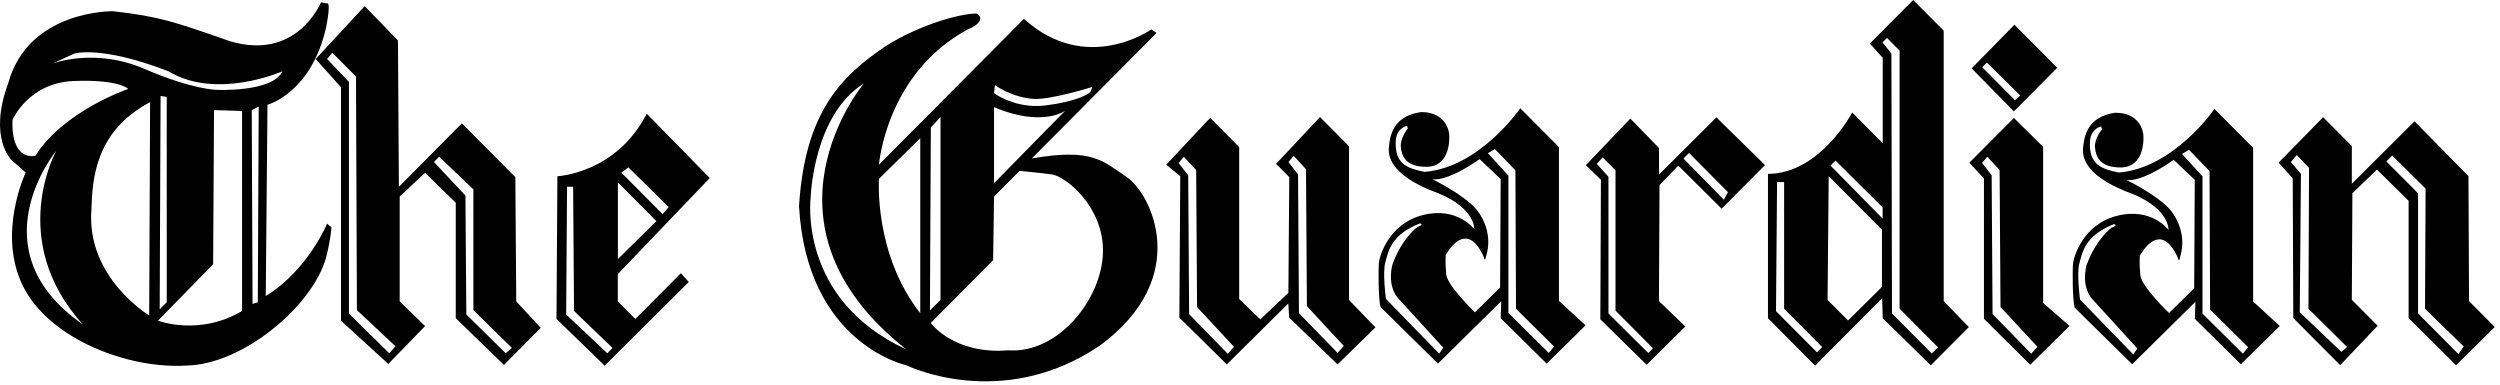 <svg xmlns:xlink="http://www.w3.org/1999/xlink" class="header-logo-image header-logo__ade" viewBox="0 0 305 47" fill="none" xmlns="http://www.w3.org/2000/svg" width="305"  height="47" ><path d="M280.712 21.21L280.572 38.1L285.642 42.92L286.352 42.34L281.632 37.67L281.702 20.49L280.202 18.91L279.482 19.77L280.712 21.21ZM295.002 23.58V38.24L299.932 43.2L300.572 42.27L295.852 37.67L295.922 23.01L291.852 18.98L291.142 19.7L295.002 23.58ZM277.992 19.84L283.422 14.3L286.922 17.82V22.42L294.572 14.8L301.152 21.49L301.222 36.73L304.362 39.89L299.642 44.56L293.852 38.81V24.5L289.992 20.69L286.992 23.57L286.922 36.58L290.072 39.74L285.502 44.55L279.782 38.8L279.712 21.76L277.992 19.84ZM268.702 21.51V38.26L273.632 43.15L274.272 42.36L269.632 37.76L269.562 20.87L267.062 18.28L266.202 18.78L268.702 21.51ZM254.552 32.37C255.772 29.06 257.622 27.77 257.622 27.77C257.622 27.77 258.482 27.48 257.912 27.34C254.272 28.78 254.052 30.86 253.692 32.09C253.332 33.31 253.762 36.55 253.762 36.55L260.262 43.24L260.762 42.52L255.182 36.41C255.192 36.39 253.902 35.1 254.552 32.37ZM264.842 25.68C267.052 28.56 265.982 31.29 265.982 31.29C265.982 31.29 265.842 32.22 265.692 31.43C263.472 26.54 261.052 31.22 261.052 31.22C261.052 31.22 260.982 32.23 261.122 33.59C261.262 34.96 264.622 38.19 264.622 38.19L267.692 35.17L267.762 21.94L265.192 19.5C260.972 22.45 259.402 21.94 259.402 21.94C259.402 21.94 263.272 23.81 264.842 25.68ZM252.912 32.15C252.982 31.43 254.052 27.41 258.272 26.33C262.492 25.25 264.562 28.05 264.562 28.05C264.562 28.05 264.702 25.53 260.202 23.67C254.842 21.73 253.982 19.5 254.132 18.06C254.272 16.62 254.632 14.25 258.062 13.75C261.352 13.75 261.492 16.48 261.492 16.48C261.492 16.48 261.852 20.43 258.702 20.43C256.272 20.43 255.702 19.21 255.592 18.02C255.482 16.91 256.452 15.76 256.452 15.76L256.342 15.44C256.342 15.44 255.162 15.62 254.982 17.13C254.772 20.15 256.452 20.62 258.482 21.05C265.232 20.51 270.162 13.29 270.162 13.29L274.882 18.03V36.79L278.132 39.77L273.382 44.44L267.772 38.9L267.842 36.82L260.122 44.44L253.122 37.54C252.832 36.68 252.832 32.87 252.912 32.15ZM241.832 8.2L242.402 7.63L246.472 11.65L245.832 12.23L241.832 8.2ZM245.692 13.59L250.982 8.27L245.762 3.02L240.542 8.34L245.692 13.59ZM241.812 19.88L242.452 19.12L243.952 20.74L244.062 37.45L248.562 42.3L247.812 43.16L243.092 38.31L242.982 21.38L241.812 19.88ZM242.042 21.78V38.89L247.692 44.5L252.482 39.76L249.262 36.96V17.91L245.692 14.39L240.262 19.85L242.042 21.78ZM230.752 6.54L230.822 38.24L235.682 43.13L236.432 42.37L231.752 37.66V6.18L230.212 4.63L229.672 5.17L230.752 6.54ZM229.682 26.67V25.3L223.932 19.59L223.322 20.2L229.682 26.67ZM222.962 36.59L225.462 39.1L229.602 35V28.03L223.102 21.49L222.962 36.59ZM216.672 37.96L221.672 42.99L222.312 42.34L217.662 37.67V22.21H216.802L216.672 37.96ZM225.972 13.73L229.692 17.47V7.05L228.122 5.32L233.412 0L237.132 3.74V36.74L240.202 39.9L235.552 44.57L229.692 38.82L229.622 36.38L221.442 44.61L215.692 38.82V21.21C222.032 21.21 225.972 13.73 225.972 13.73ZM205.382 19.34L206.062 18.66L210.812 23.44L210.312 24.37L205.382 19.34ZM194.812 19.99L195.522 19.2L197.092 20.78V37.89L201.662 42.49L201.092 43.07L196.232 38.25V21.57L194.812 19.99ZM195.312 21.93L195.242 38.96L200.892 44.5L205.612 39.83L202.392 36.74L202.462 22.58L204.752 20.21L210.042 25.46L215.332 20.14L209.402 14.32L202.402 21.29V18.06L198.902 14.47L193.472 20.15L195.312 21.93ZM184.022 21.42V38.17L188.952 43.06L189.592 42.27L184.952 37.67L184.882 20.78L182.382 18.19L181.522 18.69L184.022 21.42ZM169.872 32.28C171.082 28.97 172.942 27.68 172.942 27.68C172.942 27.68 173.802 27.39 173.232 27.25C169.582 28.69 169.372 30.77 169.012 32C168.652 33.22 169.082 36.46 169.082 36.46L175.582 43.14L176.082 42.42L170.502 36.31C170.512 36.3 169.222 35.01 169.872 32.28ZM180.162 25.59C182.382 28.47 181.312 31.2 181.312 31.2C181.312 31.2 181.172 32.14 181.022 31.34C178.812 26.45 176.372 31.13 176.372 31.13C176.372 31.13 176.302 32.14 176.442 33.5C176.582 34.87 179.942 38.1 179.942 38.1L183.012 35.08L183.082 21.85L180.512 19.41C176.292 22.36 174.722 21.85 174.722 21.85C174.722 21.85 178.592 23.72 180.162 25.59ZM168.222 32.06C168.292 31.34 169.362 27.32 173.582 26.24C177.802 25.16 179.872 27.97 179.872 27.97C179.872 27.97 180.012 25.45 175.512 23.59C170.152 21.65 169.292 19.42 169.442 17.98C169.582 16.54 169.942 14.17 173.372 13.67C176.662 13.67 176.802 16.4 176.802 16.4C176.802 16.4 177.162 20.35 174.012 20.35C171.582 20.35 171.012 19.13 170.902 17.94C170.792 16.83 171.762 15.68 171.762 15.68L171.652 15.36C171.652 15.36 170.472 15.54 170.292 17.05C170.082 20.07 171.752 20.54 173.792 20.97C180.542 20.43 185.472 13.21 185.472 13.21L190.192 17.95V36.71L193.442 39.69L188.692 44.36L183.082 38.82L183.152 36.74L175.432 44.36L168.432 37.46C168.152 36.59 168.152 32.78 168.222 32.06ZM158.362 21.28L158.472 38.21L163.192 43.06L163.942 42.2L159.442 37.35L159.332 20.64L157.832 19.02L157.192 19.77L158.362 21.28ZM144.962 21.39L145.072 38.32L149.792 43.17L150.542 42.31L146.042 37.46L145.932 20.75L144.432 19.13L143.792 19.89L144.962 21.39ZM142.282 20.09L147.642 14.38L151.182 17.94V36.48L153.752 38.96L157.182 35.73L157.292 21.61L155.682 19.99L161.042 14.28L164.582 17.84V36.6L167.802 39.94L163.182 44.46L157.282 38.75L157.172 37.02L149.672 44.46L143.882 38.75L143.992 21.5L142.282 20.09ZM98.902 24.08C98.902 24.08 97.262 36.48 110.552 42.62C91.042 27.2 105.402 10.17 105.402 10.17C99.192 14.05 98.902 24.08 98.902 24.08ZM112.272 16.86L107.232 21.82C107.232 21.82 106.592 30.98 112.272 38.21V16.86ZM113.452 37.88L114.742 36.59V14.27L113.562 15.56L113.452 37.88ZM124.382 20.85L121.272 23.98L121.162 31.74L113.552 39.4C113.552 39.4 116.342 43.28 122.982 42.74C129.202 43.17 134.452 36.38 134.562 30.77C134.672 25.16 129.952 21.5 128.342 21.28C126.742 21.06 124.382 20.85 124.382 20.85ZM121.272 13.08V22.35L129.952 13.51C129.952 13.52 127.172 15.56 121.272 13.08ZM121.382 10.39L121.272 11.36C121.272 11.36 123.842 13.3 127.492 12.87C131.132 12.44 132.962 11.47 133.062 11.14C133.172 10.82 133.272 10.6 133.272 10.6C133.272 10.6 128.412 12.14 126.202 12.07C123.492 11.93 121.382 10.39 121.382 10.39ZM124.922 2.3C132.532 9.2 140.462 3.59 140.462 3.59L141.102 4.02L125.882 19.33C133.282 18.04 134.562 19.65 137.462 21.6C140.362 23.54 145.612 33.78 134.142 42.19C122.132 50.28 110.562 44.56 110.562 44.56C110.562 44.56 98.412 41.97 97.482 25.15C98.192 13.79 102.522 9.3 108.202 5.53C112.382 2.94 117.202 1.65 119.132 1.65C119.992 2.08 119.672 2.94 118.062 3.59C108.092 8.98 107.232 20.09 107.232 20.09L124.922 2.3Z" fill="black"></path><path d="M75.382 22.25V31.6L80.082 26.98L75.382 22.25ZM80.832 26.12L81.582 25.26L76.662 20.42L75.802 21.06L80.832 26.12ZM69.072 38.37L74.092 43.1L74.732 42.45L70.032 37.94L69.922 22.78H69.182L69.072 38.37ZM68.002 21.5C68.002 21.5 75.162 21.18 78.902 13.87L86.592 21.72L75.372 33.44V36.77L77.512 38.92L83.072 33.33L84.032 34.4L73.772 44.61L67.892 38.91L68.002 21.5ZM56.782 23.86L56.892 38.37L61.702 43.1L62.452 42.45L57.752 37.83V23.1L53.582 19.12L52.942 19.76L56.782 23.86ZM42.572 9.99V38.26L47.492 43.1L48.242 42.24L43.542 37.83L43.432 9.34L40.542 6.44L39.902 7.19L42.572 9.99ZM38.512 7.2L44.492 0.75L48.552 4.94L48.662 22.79L56.352 15.05L62.872 21.61L62.982 36.77L65.972 40L61.482 44.52L55.602 38.82V24.74L51.862 21.08L48.762 23.98V36.77L51.862 39.78L47.372 44.4L41.602 39.13V10.64L38.512 7.2ZM30.812 37.08L31.452 36.87L31.562 13L30.712 13.43L30.812 37.08ZM26.112 13.43L26.002 32.24L19.272 39.12C19.272 39.12 24.292 41.05 29.532 37.94V13.54L26.112 13.43ZM19.482 37.73L20.342 36.87V11.82L19.592 11.71L19.482 37.73ZM18.202 38.48L18.312 12.46C11.582 16.01 11.262 21.92 11.152 25.58C10.502 33.86 18.202 38.48 18.202 38.48ZM6.872 18.38C6.872 18.38 -3.068 30.42 10.082 39.56C0.782 29.24 6.872 18.38 6.872 18.38ZM9.012 9.88C3.452 10.1 1.532 14.61 1.532 14.61C1.532 14.61 1.102 19.45 4.312 19.02C7.732 13.54 15.642 10.85 15.642 10.85C15.642 10.85 14.572 9.67 9.012 9.88ZM6.442 7.74C6.442 7.74 11.572 5.8 17.562 8.38C23.542 10.96 26.432 10.96 26.432 10.96C26.432 10.96 33.272 11.28 34.452 8.7C34.452 8.7 26.432 12.25 20.562 8.7C12.222 5.47 9.022 6.55 9.022 6.55L6.442 7.74ZM39.902 0.42C39.902 0.42 40.432 -0.01 39.792 3.32C37.972 11.38 32.632 12.78 32.632 12.78L32.422 36.11C37.552 32.99 39.902 27.29 39.902 27.29L40.432 27.72C40.432 27.72 40.392 29.01 39.792 31.38C38.192 37.29 29.642 44.5 22.692 44.6C15.642 45.03 6.022 41.37 2.812 34.92C-0.398 28.47 3.132 21.05 3.132 21.05L1.422 19.54C1.422 19.54 -1.468 16.85 0.992 10.19C3.452 1.16 13.812 1.37 13.812 1.37C19.472 2.02 21.292 2.66 28.032 5.02C36.262 7.49 39.152 0.29 39.152 0.29L39.902 0.42Z" fill="black"></path></svg>